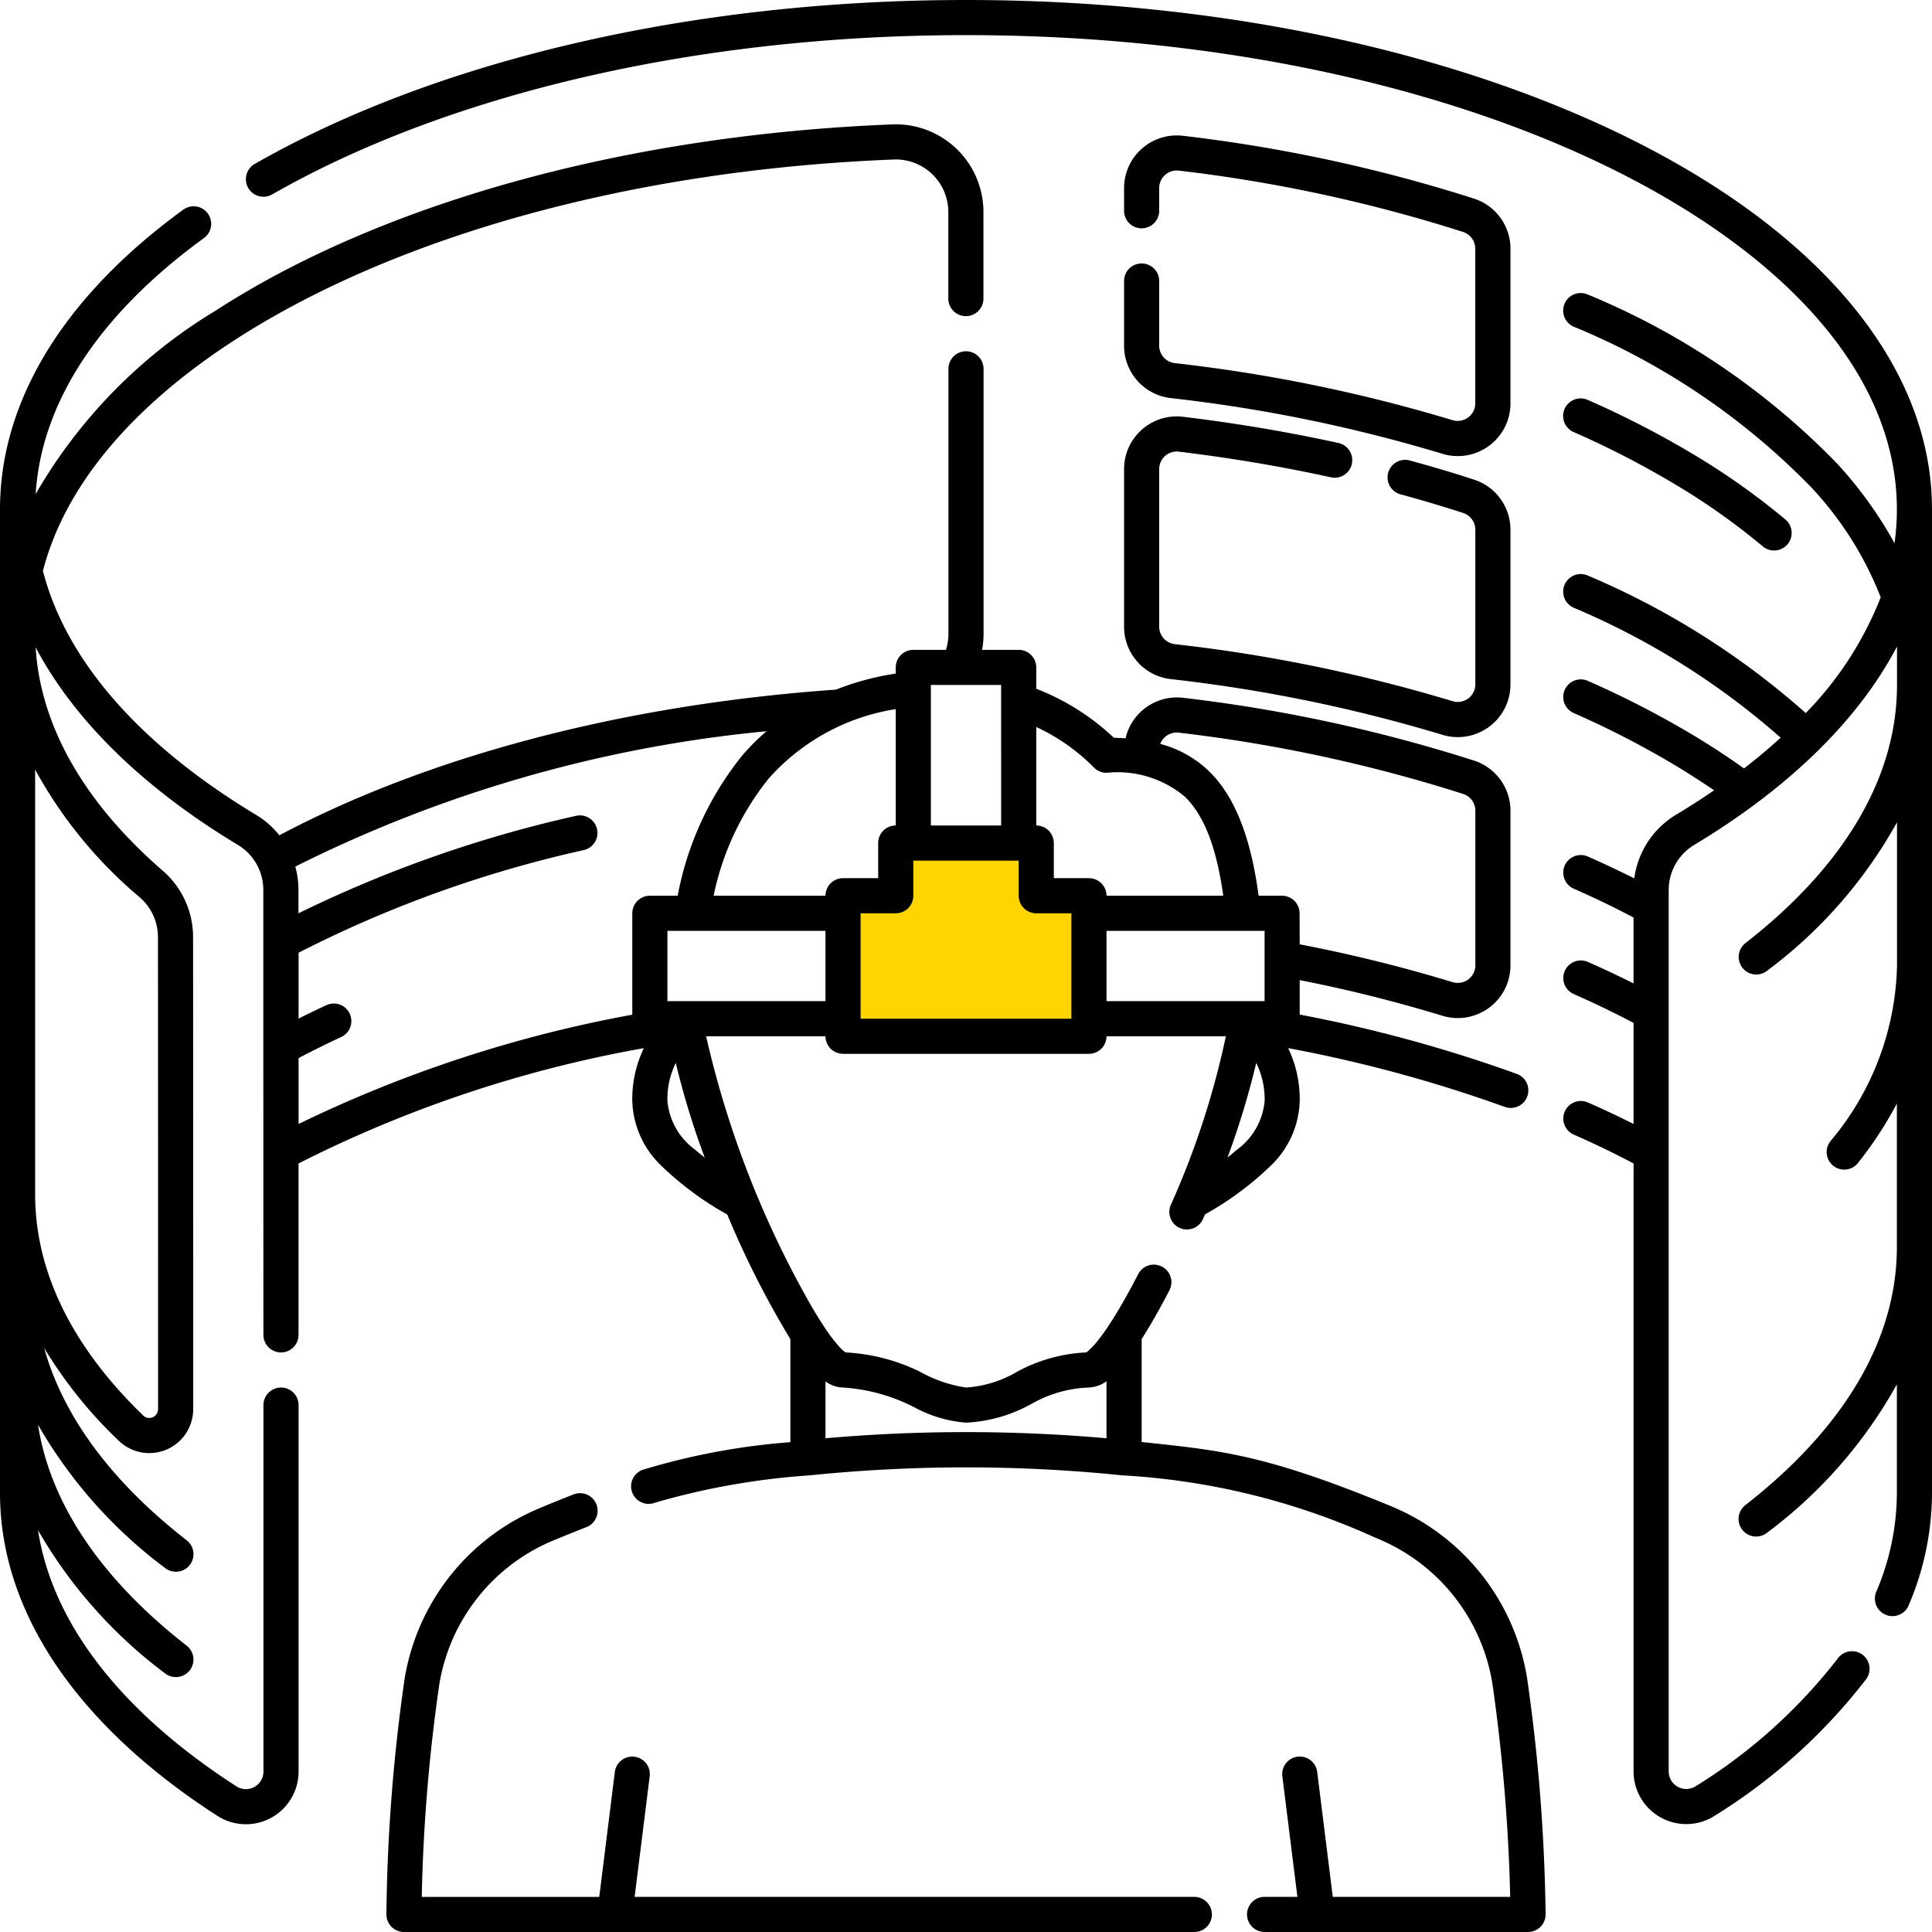 <svg xmlns="http://www.w3.org/2000/svg" width="99" height="99" viewBox="0 0 99 99">
  <g id="Group_4355" data-name="Group 4355" transform="translate(-244 -3057)">
    <path id="Path_120528" data-name="Path 120528" d="M5928.525,3783.958h-4.73l-1.283,2.566-1.848-.256-.183,1.628.183,4.319,1.113.98,10.215-.465,1.179-.731-.448-6.179h-2.442l-.3-.913-.183-.948Z" transform="translate(-5633 -683)" fill="#ffd500"/>
    <path id="entertainment_6804498" d="M41.52,106.2l.773-6.188a.9.9,0,0,0-1.786-.223l-.8,6.412H30.612a88.062,88.062,0,0,1,.906-10.933,9.679,9.679,0,0,1,5.968-7.385h0c.544-.224,1.056-.431,1.541-.622a.9.9,0,1,0-.657-1.675c-.495.193-1.017.4-1.571.634a11.485,11.485,0,0,0-7.061,8.775A90.45,90.45,0,0,0,28.8,107.1a.9.9,0,0,0,.9.9H70.2a.9.9,0,0,0,0-1.8Zm35.775,0-.8-6.412a.9.9,0,0,0-1.786.223l.773,6.188H73.8a.9.9,0,0,0,0,1.8H87.3a.9.9,0,0,0,.9-.9A92.446,92.446,0,0,0,87.253,95a11.518,11.518,0,0,0-7.082-8.865h0c-6.418-2.633-8.611-2.808-12.67-3.244V77.617c.452-.71.936-1.56,1.424-2.5a.9.9,0,1,0-1.6-.828c-.507.98-1,1.85-1.457,2.548-.014.021-.029.042-.041.064a10.846,10.846,0,0,1-.655.9,4.618,4.618,0,0,1-.5.5,8.21,8.21,0,0,0-3.547.986A5.9,5.9,0,0,1,58.5,80.1a6.919,6.919,0,0,1-2.386-.825,9.859,9.859,0,0,0-3.791-.974,2.539,2.539,0,0,1-.248-.217,8.446,8.446,0,0,1-.9-1.185c-.014-.022-.027-.042-.041-.063-.173-.266-.352-.558-.536-.872A50.35,50.35,0,0,1,45.183,62.1H51.3a.9.9,0,0,0,.9.9H64.8a.9.9,0,0,0,.9-.9h6.116a42.638,42.638,0,0,1-2.823,8.645.9.9,0,1,0,1.654.711l.1-.228a16.153,16.153,0,0,0,3.434-2.557A4.777,4.777,0,0,0,75.6,65.42a6.028,6.028,0,0,0-.592-2.711,71.241,71.241,0,0,1,11.084,3.005.9.9,0,1,0,.616-1.691A72.824,72.824,0,0,0,75.6,60.989V59.224a73.4,73.4,0,0,1,7.3,1.823,2.7,2.7,0,0,0,3.5-2.577c0-2.863,0-5.739,0-7.929a2.7,2.7,0,0,0-1.851-2.562h0a79.107,79.107,0,0,0-14.926-3.223h0a2.7,2.7,0,0,0-2.946,2.076q-.293-.02-.6-.027A12.187,12.187,0,0,0,62.1,44.293V43.2a.9.9,0,0,0-.9-.9H59.324a4.54,4.54,0,0,0,.076-.825c0-4.509,0-8.811,0-13.575a.9.9,0,1,0-1.8,0c0,4.764,0,9.066,0,13.575a2.693,2.693,0,0,1-.129.825H55.8a.9.9,0,0,0-.9.9v.315a14,14,0,0,0-3.065.824c-11.113.778-21.05,3.5-28.52,7.463a4.485,4.485,0,0,0-1.2-1.051C16.361,47.285,12.425,43,11.2,38.255c1.147-4.448,4.666-8.487,9.825-11.83C29.1,21.2,41.162,17.71,54.806,17.173a2.694,2.694,0,0,1,2.788,2.693l0,4.434a.9.9,0,1,0,1.8,0c0-1.424,0-2.9,0-4.435a4.494,4.494,0,0,0-4.653-4.491h0c-14.017.553-26.4,4.171-34.688,9.542a26.37,26.37,0,0,0-9.226,9.4c.307-4.882,3.48-9.369,8.6-13.1a.9.9,0,1,0-1.058-1.455C12.436,24.084,9,29.4,9,35.1V85.5c0,6.242,4.128,12.027,11.136,16.547a2.7,2.7,0,0,0,4.164-2.27V81a.9.9,0,1,0-1.8,0V99.778a.9.9,0,0,1-1.388.757h0c-5.684-3.667-9.4-8.172-10.165-13.127a24.27,24.27,0,0,0,6.5,7.33.9.9,0,1,0,1.107-1.419c-4.228-3.3-6.962-7.146-7.606-11.309a24.253,24.253,0,0,0,6.5,7.329.9.9,0,1,0,1.107-1.419c-3.728-2.907-6.294-6.242-7.29-9.844a22.785,22.785,0,0,0,3.829,4.759l0,0A2.25,2.25,0,0,0,18.9,81.207c0-6.462,0-18.615-.006-24.19a4.493,4.493,0,0,0-1.555-3.4c-3.889-3.374-6.255-7.268-6.514-11.448,2,3.785,5.571,7.237,10.36,10.123h0a2.693,2.693,0,0,1,1.308,2.31c0,5.412,0,14.053.005,22.8a.9.9,0,1,0,1.8,0V68.618a63.812,63.812,0,0,1,17.694-5.909A6.028,6.028,0,0,0,41.4,65.42a4.777,4.777,0,0,0,1.421,3.251,16.215,16.215,0,0,0,3.447,2.565A47.322,47.322,0,0,0,49.5,77.621V82.9a35.184,35.184,0,0,0-7.465,1.385A.9.9,0,1,0,42.566,86a37.357,37.357,0,0,1,7.936-1.4,78.492,78.492,0,0,1,16,0A36.163,36.163,0,0,1,79.487,87.8a9.713,9.713,0,0,1,5.986,7.465,92.232,92.232,0,0,1,.914,10.934H77.295ZM106.2,65.538V72.9c0,4.9-2.886,9.421-7.753,13.217a.9.9,0,1,0,1.107,1.419,24.012,24.012,0,0,0,6.646-7.6V85.5a12.924,12.924,0,0,1-1.049,5.05.9.9,0,1,0,1.658.7A14.7,14.7,0,0,0,108,85.5V35.1c0-5.824-3.588-11.247-9.762-15.613C89.272,13.146,74.81,9,58.5,9c-14.445,0-27.441,3.25-36.446,8.4a.9.9,0,0,0,.893,1.563C31.729,13.939,44.411,10.8,58.5,10.8c15.878,0,29.97,3.984,38.7,10.156,5.621,3.975,9,8.841,9,14.144a12.394,12.394,0,0,1-.121,1.736,20.849,20.849,0,0,0-2.94-4.08,37.963,37.963,0,0,0-12.775-8.664.9.9,0,1,0-.727,1.647,36.177,36.177,0,0,1,12.172,8.229,17.583,17.583,0,0,1,3.563,5.639,17.754,17.754,0,0,1-3.841,5.933,40.631,40.631,0,0,0-11.166-7.047.9.9,0,0,0-.727,1.647A38.939,38.939,0,0,1,100.245,46.8q-.883.807-1.878,1.577-1.188-.849-2.5-1.644a48.814,48.814,0,0,0-5.5-2.842.9.9,0,0,0-.727,1.647,46.779,46.779,0,0,1,5.294,2.736q.986.6,1.9,1.223-.934.641-1.944,1.248a4.5,4.5,0,0,0-2.146,3.266q-1.152-.579-2.375-1.12a.9.9,0,0,0-.727,1.647q1.593.7,3.064,1.478v3.376q-1.134-.568-2.336-1.1a.9.9,0,0,0-.727,1.647q1.593.7,3.064,1.478v5.177q-1.134-.57-2.336-1.1a.9.9,0,0,0-.727,1.647q1.593.7,3.064,1.478c0,11.379,0,24.319,0,31.161a2.7,2.7,0,0,0,4.156,2.264,29.2,29.2,0,0,0,7.767-7.007.9.9,0,0,0-1.448-1.069,27.43,27.43,0,0,1-7.294,6.564h0a.9.9,0,0,1-1.381-.752h0c0-8.458,0-45.172,0-45.172a2.7,2.7,0,0,1,1.311-2.315h0c4.811-2.894,8.393-6.361,10.388-10.165V44.1c0,4.9-2.886,9.421-7.753,13.217a.9.9,0,1,0,1.107,1.419,24.012,24.012,0,0,0,6.646-7.6V58.5a14.428,14.428,0,0,1-3.407,8.971.9.9,0,1,0,1.413,1.115,19.7,19.7,0,0,0,1.993-3.048ZM65.7,82.7V79.777a1.67,1.67,0,0,1-.9.323,6.378,6.378,0,0,0-2.9.813,7.611,7.611,0,0,1-3.4.987,6.584,6.584,0,0,1-2.5-.71,9.284,9.284,0,0,0-3.8-1.09,1.55,1.55,0,0,1-.836-.27l-.064-.043V82.7A82.21,82.21,0,0,1,65.7,82.7ZM10.8,48.435V70.2c0,4.1,2.031,7.948,5.54,11.335a.45.45,0,0,0,.76-.326h0c0-6.463,0-18.614-.006-24.189h0a2.694,2.694,0,0,0-.932-2.038h0a22.854,22.854,0,0,1-5.36-6.544ZM43.628,63.464A4.225,4.225,0,0,0,43.2,65.42a3.473,3.473,0,0,0,1.43,2.5c.157.139.318.271.482.4a41.337,41.337,0,0,1-1.484-4.856Zm29.744,0A41.342,41.342,0,0,1,71.9,68.312q.242-.188.472-.39a3.473,3.473,0,0,0,1.43-2.5,4.231,4.231,0,0,0-.428-1.954ZM24.3,63.219c0,1.09,0,2.218,0,3.376a66.442,66.442,0,0,1,17.1-5.6V55.8a.9.9,0,0,1,.9-.9h1.426a16.224,16.224,0,0,1,3.289-7.164A11.429,11.429,0,0,1,48.28,46.47a68.307,68.307,0,0,0-24.148,6.936,4.5,4.5,0,0,1,.162,1.2V55.8a64.046,64.046,0,0,1,14.2-4.99.9.9,0,1,1,.407,1.753A61.21,61.21,0,0,0,24.3,57.82v3.375q.7-.351,1.425-.688a.9.9,0,0,1,.758,1.633q-1.123.521-2.182,1.079ZM61.2,54.9a.9.9,0,0,0,.9.9h1.8v5.4H53.1V55.8h1.8a.9.9,0,0,0,.9-.9V53.1h5.4Zm-18,5.4h8.1V56.7H43.2Zm22.5-3.6v3.6h8.1V56.7Zm9.9.69a75.626,75.626,0,0,1,7.823,1.935l.007,0a.9.9,0,0,0,1.17-.859c0-2.861,0-5.738,0-7.927h0a.9.9,0,0,0-.616-.853A77.329,77.329,0,0,0,69.4,46.543a.9.9,0,0,0-.947.577,5.648,5.648,0,0,1,2.529,1.429c1.194,1.177,2.083,3.129,2.512,6.351h1.2a.9.9,0,0,1,.9.9ZM62.1,51.3a.9.9,0,0,1,.9.9V54h1.8a.9.9,0,0,1,.9.9h5.983c-.355-2.533-.995-4.118-1.96-5.069A5.369,5.369,0,0,0,65.7,48.6a.9.9,0,0,1-.642-.268A10.228,10.228,0,0,0,62.1,46.251Zm-7.2,0V45.338A10.955,10.955,0,0,0,48.385,48.9a14.1,14.1,0,0,0-2.817,6H51.3a.9.9,0,0,1,.9-.9H54V52.2a.9.9,0,0,1,.9-.9Zm1.8,0h3.6V44.1H56.7ZM80.764,34.33q1.648.448,3.219.958a.9.9,0,0,1,.616.853h0c0,2.189,0,5.066,0,7.927a.9.9,0,0,1-1.17.859l-.007,0A80.069,80.069,0,0,0,69.2,42.008h0a.9.9,0,0,1-.8-.893h0c0-2.278,0-5.52,0-8.077a.9.9,0,0,1,1-.895c2.695.325,5.3.767,7.8,1.316a.9.9,0,1,0,.385-1.759c-2.555-.561-5.221-1.012-7.975-1.345h0A2.7,2.7,0,0,0,66.6,33.037c0,2.557,0,5.8,0,8.078A2.7,2.7,0,0,0,69,43.8a78.225,78.225,0,0,1,13.9,2.85,2.7,2.7,0,0,0,3.5-2.577c0-2.863,0-5.739,0-7.929a2.7,2.7,0,0,0-1.851-2.562h0q-1.613-.525-3.308-.986a.9.9,0,1,0-.472,1.737Zm8.872-3.191a46.78,46.78,0,0,1,5.294,2.736,34.6,34.6,0,0,1,4.39,3.115.9.9,0,1,0,1.159-1.377,36.532,36.532,0,0,0-4.618-3.279,48.815,48.815,0,0,0-5.5-2.842.9.9,0,0,0-.727,1.647ZM68.4,19.8V18.637a.9.9,0,0,1,1-.895,77.329,77.329,0,0,1,14.579,3.146.9.9,0,0,1,.616.853h0c0,2.189,0,5.066,0,7.927a.9.9,0,0,1-1.17.859l-.007,0A80.069,80.069,0,0,0,69.2,27.608h0a.9.9,0,0,1-.8-.893V23.4a.9.9,0,1,0-1.8,0c0,1.2,0,2.343,0,3.315A2.7,2.7,0,0,0,69,29.4a78.225,78.225,0,0,1,13.9,2.85,2.7,2.7,0,0,0,3.5-2.577c0-2.863,0-5.739,0-7.929a2.7,2.7,0,0,0-1.851-2.562h0a79.108,79.108,0,0,0-14.926-3.223h0A2.7,2.7,0,0,0,66.6,18.637V19.8a.9.9,0,0,0,1.8,0Z" transform="translate(235 3048)" fill-rule="evenodd"/>
  </g>
</svg>

